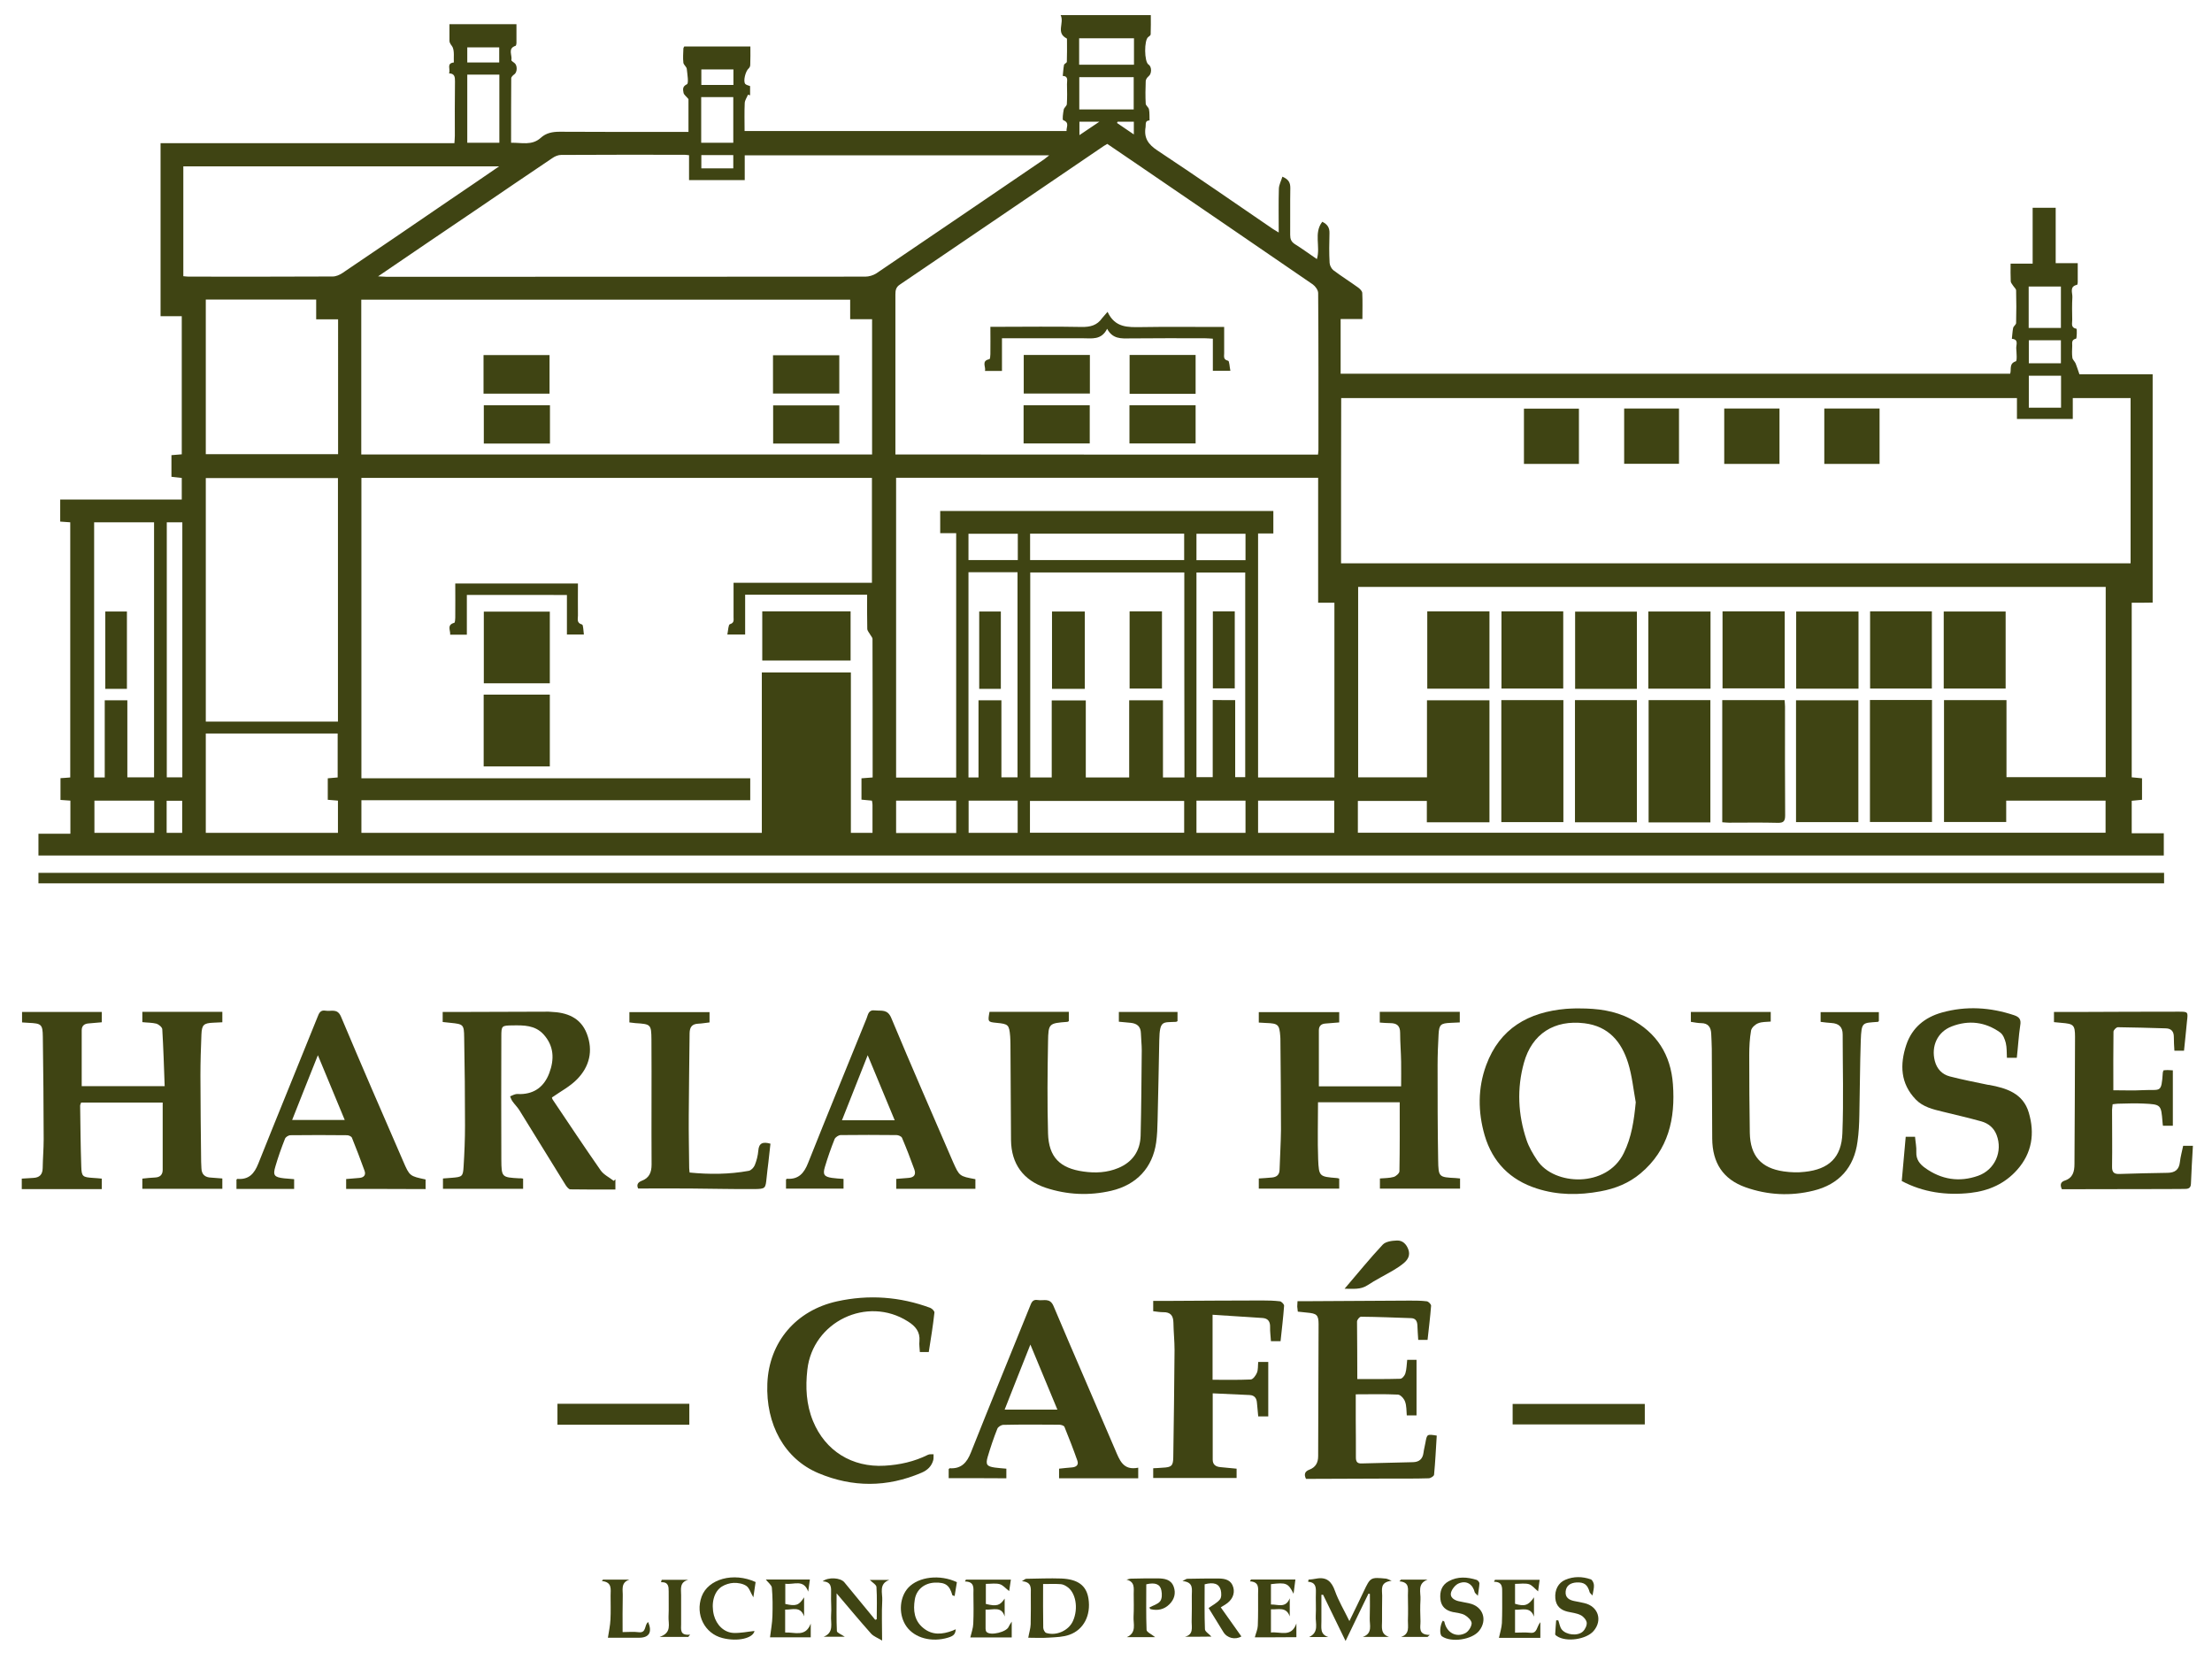 <svg xmlns="http://www.w3.org/2000/svg" version="1.1" xmlns:xlink="http://www.w3.org/1999/xlink" xmlns:svgjs="http://svgjs.dev/svgjs" width="1565" height="1180"><svg version="1.1" id="SvgjsSvg1001" xmlns="http://www.w3.org/2000/svg" xmlns:xlink="http://www.w3.org/1999/xlink" x="0px" y="0px" viewBox="0 0 1565 1180" style="enable-background:new 0 0 1565 1180;" xml:space="preserve">
<style type="text/css">
	.st0{fill:#3F4413;}
</style>
<g>
	<path class="st0" d="M1508.2,426.4c0,41.7,0,82.5,0,123.5c2.5,0.2,4.7,0.4,7.3,0.7c0,5,0,10,0,15.2c-2.5,0.2-4.8,0.4-7.3,0.7
		c0,7.6,0,15,0,23c7.6,0,15,0,22.7,0c0,5.4,0,10.4,0,15.7c-501.1,0-1002.3,0-1503.7,0c0-5,0-9.9,0-15.4c7.4,0,14.8,0,22.6,0
		c0-8.1,0-15.6,0-23.4c-2.2-0.2-4.4-0.3-7-0.5c0-5.1,0-10.1,0-15.4c2.3-0.1,4.4-0.3,6.9-0.5c0-60.1,0-120.2,0-180.5
		c-2.2-0.2-4.5-0.3-7.1-0.5c0-5.1,0-10,0-15.6c28.6,0,57.2,0,86,0c0-5.4,0-10.1,0-15.3c-2.3-0.2-4.7-0.5-7.3-0.8c0-5.1,0-10,0-15.3
		c2.5-0.2,4.8-0.4,7.3-0.6c0-32.5,0-64.9,0-97.7c-5,0-9.7,0-15,0c0-41,0-81.5,0-122.4c69.2,0,138.3,0,207.9,0c0.1-2,0.3-3.6,0.3-5.2
		c0-12.8-0.1-25.7,0.1-38.5c0-3-0.1-5.6-4.2-5.7c1.2-2.9-2.1-7.1,3.4-7.7c-0.2-3.7,0.5-7.8-0.9-10.9c-0.6-1.2-2.2-2.5-2.2-4.5
		c0-3.8,0-7.6,0-11.7c15.9,0,31.3,0,47.4,0c0,4.6,0,9.1,0,13.5c0,0.6-0.3,1.6-0.6,1.8c-5.9,1.9-2.2,6.7-3,10.1
		c-0.1,0.5,1.3,1.4,2.1,2c2.2,1.5,2.2,6.4,0.1,8c-1,0.7-2.3,1.9-2.3,2.9c-0.1,15-0.1,30-0.1,45.6c7.4-0.2,14.7,2.2,21-3.5
		c3.7-3.4,8.2-4.3,13.3-4.3c28.5,0.2,57,0.1,85.5,0.1c1.8,0,3.6,0,5.7,0c0-8.3,0-16.3,0-23.2c-1.5-1.9-3.3-3.1-3.5-4.5
		c-0.3-2-1.1-4.3,2.4-6c1.4-0.6,0.3-7.1-0.1-10.9c-0.2-1.5-2.2-2.8-2.4-4.3c-0.4-3.3-0.1-6.7,0-10c0-0.5,0.3-0.9,0.6-1.5
		c15.4,0,30.8,0,46.8,0c0,4.5,0.1,8.8-0.1,13.1c0,0.8-0.5,1.9-1.1,2.4c-2.2,1.8-4.1,9.1-2.4,11c0.8,0.8,2.2,1,3.4,1.5
		c0,2.3,0,4.4,0,6.5c-0.5-0.1-1-0.3-1.5-0.4c-0.8,2-2.2,3.9-2.3,5.9c-0.3,6.5-0.1,13-0.1,19.8c76,0,151.7,0,227.8,0
		c-0.3-2.7,2.4-5.9-2.4-7.7c-0.7-0.3-0.1-4.9,0.4-7.5c0.3-1.4,2.2-2.6,2.2-3.9c0.3-4.6,0.2-9.3,0.1-14c-0.1-2.4,1.3-5.7-3-5.9
		c0.3-2.6,0.4-5.2,0.9-7.8c0.2-0.8,2-1.4,2-2.2c0.2-5.2,0.1-10.3,0.1-15.5c0-0.3,0-0.9-0.2-1c-7.9-4-1.5-10.9-4.3-16.5
		c21.6,0,42.3,0,63.8,0c0,4.4,0.1,9-0.1,13.6c0,0.7-1,1.4-1.7,1.9c-3,2-2.9,17.6,0.2,19.5c2.4,1.5,2.3,6.5,0.1,8.2
		c-1,0.8-2.1,2.3-2.1,3.5c-0.2,5.3-0.3,10.7,0,16c0.1,1.3,2,2.5,2.3,3.9c0.5,2.6,0.3,5.3,0.4,7.9c-3.4,0.1-2.5,2.7-2.8,4.7
		c-1.3,7.6,1.8,12.2,8.3,16.5c27.5,18.2,54.6,37,81.8,55.6c1.1,0.7,2.2,1.3,4.1,2.5c0-10.8-0.2-20.9,0.1-31c0.1-2.8,1.6-5.5,2.5-8.5
		c4.7,2,5.6,4.5,5.6,8.1c-0.2,11,0,22-0.1,33c0,3,0.7,4.9,3.3,6.6c5.3,3.3,10.3,7,15.6,10.6c2.7-8.9-2.4-18.4,3.8-26.4
		c3.9,1.9,5.2,4.4,5.1,8.1c-0.2,7-0.3,14,0.1,21c0.1,1.8,1.3,4.1,2.7,5.2c5.7,4.3,11.8,8.1,17.6,12.3c1.2,0.9,2.7,2.4,2.8,3.7
		c0.3,5.9,0.1,11.9,0.1,18.5c-5.4,0-10.3,0-15.4,0c0,13.2,0,25.8,0,38.7c158,0,315.8,0,473.7,0c1-3-1-7.2,4-8.8
		c1-0.3,0.5-5.9,0.3-9.1c-0.2-2.5,2-6.4-3.1-6.8c0.3-2.6,0.4-5.2,0.9-7.7c0.3-1.3,2.1-2.3,2.1-3.5c0.2-7.7,0.2-15.3,0-23
		c0-1.2-1.5-2.3-2.2-3.5c-0.6-1-1.6-2-1.6-3c-0.2-4-0.1-8-0.1-12.5c5.1,0,10,0,15.6,0c0-13.4,0-26.3,0-39.5c5.7,0,10.7,0,16.3,0
		c0,13.1,0,25.8,0,39.2c5.3,0,10.2,0,15.6,0c0,4.9,0,9.2,0,13.5c0,0.6-0.2,1.7-0.5,1.8c-5.6,1.2-3.1,5.7-3.3,8.8
		c-0.3,5.3-0.2,10.7-0.1,16c0.1,2.4-1.3,5.5,3,6.3c0.4,0.1,0.3,6.9-0.3,7c-3.3,0.7-2.7,2.9-2.7,5c-0.1,2.8-0.3,5.7,0.1,8.5
		c0.2,1.4,1.7,2.6,2.3,4c0.9,2.2,1.6,4.6,2.7,7.7c16.8,0,34.1,0,51.8,0c0,54,0,107.5,0,161.5
		C1518.4,426.4,1513.6,426.4,1508.2,426.4z M617.4,550c0-33,0-65.5-0.1-98c0-0.9-0.9-1.8-1.4-2.7c-0.8-1.5-2.3-3-2.3-4.5
		c-0.2-7.9-0.1-15.9-0.1-24.1c-28.9,0-57.3,0-86.3,0c0,9.5,0,18.7,0,28.2c-4.3,0-8,0-12.6,0c0.6-2.9,0.7-7,1.8-7.3
		c3.2-1,2.6-2.9,2.6-5c0-7.9,0-15.9,0-24.3c33,0,65.4,0,97.9,0c0-25.1,0-49.6,0-74.2c-120.7,0-240.9,0-361.2,0
		c0,70.9,0,141.4,0,212.5c92,0,183.5,0,275.1,0c0,5.4,0,10.1,0,15.5c-91.8,0-183.4,0-275.1,0c0,8.1,0,15.7,0,23.1
		c94.5,0,188.6,0,283.3,0c0-38,0-75.8,0-113.5c21.2,0,41.8,0,63,0c0,38,0,75.7,0,113.5c5.4,0,10.1,0,15.3,0c0-6.8,0-13.3,0-19.8
		c0-1-0.2-1.9-0.4-3c-2.4-0.2-4.7-0.5-7.4-0.7c0-2.8,0-5.3,0-7.7s0-4.9,0-7.4C612.5,550.4,614.6,550.2,617.4,550z M948.8,398.5
		c186.5,0,372.4,0,558.6,0c0-39.2,0-77.9,0-116.9c-13.7,0-27,0-40.9,0c0,5.1,0,9.9,0,14.8c-13.4,0-26.2,0-39.5,0c0-5.1,0-9.9,0-14.8
		c-159.6,0-318.8,0-478.1,0C948.8,320.7,948.8,359.3,948.8,398.5z M932.5,321.6c0.1-1.4,0.3-2.3,0.3-3.3c0-37,0.1-74-0.2-111
		c0-2.1-2-4.8-3.8-6.1c-41.3-28.4-82.7-56.6-124.1-84.9c-7.1-4.9-14.2-9.7-21.3-14.5c-1.1,0.7-1.8,1.1-2.5,1.5
		c-48.1,32.7-96.1,65.4-144.2,98c-2.9,1.9-3.2,4.2-3.2,7.1c0,35.8,0,71.6,0,107.5c0,1.8,0,3.6,0,5.6
		C733.5,321.6,832.7,321.6,932.5,321.6z M960.7,589.1c176.7,0,352.9,0,529,0c0-7.8,0-15.2,0-22.7c-23.5,0-46.6,0-70.3,0
		c0,5.2,0,10.1,0,15.1c-15.1,0-29.6,0-44,0c0-29,0-57.6,0-86.2c14.8,0,29.2,0,44.2,0c0,18.4,0,36.5,0,54.5c23.8,0,47,0,70.2,0
		c0-45.1,0-89.8,0-134.6c-176.6,0-352.7,0-528.9,0c0,45.1,0,89.9,0,134.7c16.3,0,32.2,0,48.7,0c0-18.4,0-36.4,0-54.5
		c15.2,0,29.7,0,44.2,0c0,29,0,57.6,0,86.3c-14.8,0-29.2,0-44.3,0c0-5.2,0-10.1,0-15.1c-16.6,0-32.6,0-48.8,0
		C960.7,574.3,960.7,581.6,960.7,589.1z M255.6,321.5c120.8,0,241.1,0,361.4,0c0-31.9,0-63.5,0-95.7c-5.2,0-10.1,0-15.5,0
		c0-5.1,0-9.5,0-13.8c-115.6,0-230.7,0-345.9,0C255.6,248.6,255.6,284.8,255.6,321.5z M267.5,195.5c3,0.1,4.4,0.3,5.8,0.3
		c113,0,225.9,0,338.9-0.1c2.6,0,5.6-0.9,7.8-2.3c39.6-26.8,79.1-53.7,118.6-80.6c1.1-0.8,2.1-1.7,3.7-2.9c-72.1,0-143.5,0-215.4,0
		c0,6.1,0,11.9,0,17.5c-13.3,0-26.1,0-39.4,0c0-6,0-11.8,0-17.6c-1.4-0.1-2.2-0.3-3-0.3c-29.2,0-58.3-0.1-87.5,0.1
		c-2.1,0-4.5,1-6.3,2.3c-17.6,11.8-35,23.7-52.5,35.6C315.1,163.1,292,178.8,267.5,195.5z M676.5,550.1c0-57.8,0-115.1,0-172.9
		c-3.9,0-7.5,0-11.3,0c0-5.6,0-10.6,0-15.7c78.8,0,157.2,0,235.7,0c0,5.3,0,10.4,0,15.9c-3.8,0-7.3,0-10.8,0c0,57.8,0,115.2,0,172.6
		c18.2,0,36,0,54,0c0-41.2,0-82.1,0-123.6c-3.9,0-7.4,0-11.5,0c0-29.9,0-59.1,0-88.4c-99.8,0-199.1,0-298.6,0
		c0,70.8,0,141.3,0,212.1C648.3,550.1,662.2,550.1,676.5,550.1z M239.1,510.5c0-57.7,0-115,0-172.3c-31.4,0-62.5,0-93.5,0
		c0,57.6,0,114.9,0,172.3C176.8,510.5,207.7,510.5,239.1,510.5z M353.1,117.7c-75.5,0-149.3,0-223.4,0c0,26.1,0,51.8,0,77.7
		c1.4,0.1,2.6,0.3,3.7,0.3c34,0,68,0.1,102-0.1c2.3,0,4.8-1.1,6.8-2.4c25.4-17.1,50.7-34.4,76-51.7
		C329.5,133.9,340.7,126.2,353.1,117.7z M837.9,405c-36.6,0-72.8,0-109,0c0,48.5,0,96.7,0,145c5.1,0,9.9,0,15.2,0
		c0-18.4,0-36.4,0-54.5c8.3,0,16,0,24.1,0c0,18.4,0,36.3,0,54.5c10.3,0,20.2,0,30.7,0c0-18.3,0-36.4,0-54.6c8.2,0,15.7,0,23.9,0
		c0,18.4,0,36.5,0,54.6c5.4,0,10.1,0,15.2,0C837.9,501.6,837.9,453.5,837.9,405z M239.2,225.9c-5.1,0-10,0-15.5,0c0-5.1,0-9.5,0-14
		c-26.4,0-52.3,0-78.1,0c0,36.8,0,73.1,0,109.4c31.5,0,62.5,0,93.6,0C239.2,289.5,239.2,258,239.2,225.9z M145.6,518.9
		c0,23.8,0,47.1,0,70.3c31.3,0,62.3,0,93.5,0c0-7.7,0-15.1,0-22.8c-2.4-0.2-4.7-0.4-7.2-0.6c0-5.1,0-10.1,0-15.2
		c2.4-0.2,4.7-0.4,7-0.6c0-10.5,0-20.7,0-31.1C207.7,518.9,176.8,518.9,145.6,518.9z M66.6,369.5c0,60.5,0,120.4,0,180.5
		c2.5,0,4.8,0,7.5,0c0-18.3,0-36.4,0-54.6c5.6,0,10.6,0,16,0c0,18.4,0,36.3,0,54.5c6.4,0,12.5,0,18.9,0c0-60.2,0-120.2,0-180.4
		C94.8,369.5,80.9,369.5,66.6,369.5z M685.2,404.8c0,48.6,0,96.8,0,145.2c2.4,0,4.5,0,7.1,0c0-18.3,0-36.4,0-54.6
		c5.6,0,10.6,0,16.2,0c0,18.5,0,36.5,0,54.5c4.2,0,7.8,0,11.4,0c0-48.5,0-96.7,0-145.1C708.4,404.8,697.1,404.8,685.2,404.8z
		 M873.9,495.3c0,18.4,0,36.4,0,54.5c2.8,0,5,0,7.1,0c0-48.6,0-96.7,0-144.8c-11.8,0-23.2,0-34.5,0c0,48.5,0,96.6,0,144.8
		c3.8,0,7.3,0,11.5,0c0-18.4,0-36.4,0-54.6C863.5,495.3,868.4,495.3,873.9,495.3z M728.7,589.1c36.7,0,73,0,109.1,0
		c0-7.8,0-15.2,0-22.5c-36.6,0-72.8,0-109.1,0C728.7,574.3,728.7,581.6,728.7,589.1z M118,369.5c0,60.5,0,120.4,0,180.4
		c3.9,0,7.4,0,11,0c0-60.3,0-120.2,0-180.4C125.2,369.5,121.7,369.5,118,369.5z M728.8,396.2c36.7,0,72.9,0,109,0
		c0-6.5,0-12.5,0-18.7c-36.5,0-72.6,0-109,0C728.8,383.8,728.8,389.9,728.8,396.2z M890.1,566.4c0,7.8,0,15.4,0,22.8
		c18.2,0,36,0,53.9,0c0-7.8,0-15.3,0-22.8C925.7,566.4,907.9,566.4,890.1,566.4z M330.6,101c7.7,0,15.1,0,22.7,0c0-16.2,0-32,0-48.2
		c-7.7,0-15.1,0-22.7,0C330.6,69,330.6,84.9,330.6,101z M634,589.3c14.4,0,28.3,0,42.5,0c0-7.8,0-15.3,0-22.9c-14.3,0-28.2,0-42.5,0
		C634,574,634,581.4,634,589.3z M109.1,566.4c-14.5,0-28.3,0-42.3,0c0,7.8,0,15.3,0,22.8c14.3,0,28.2,0,42.3,0
		C109.1,581.5,109.1,574.2,109.1,566.4z M763.6,77.4c13.2,0,25.8,0,38.5,0c0-7.8,0-15.3,0-22.8c-13,0-25.6,0-38.5,0
		C763.6,62.2,763.6,69.6,763.6,77.4z M881.2,566.4c-11.9,0-23.1,0-34.7,0c0,7.7,0,15.1,0,22.8c11.6,0,23,0,34.7,0
		C881.2,581.5,881.2,574.1,881.2,566.4z M685.3,566.4c0,7.8,0,15.3,0,22.8c11.8,0,23.2,0,34.7,0c0-7.8,0-15.2,0-22.8
		C708.3,566.4,696.9,566.4,685.3,566.4z M763.5,45.8c13.2,0,25.9,0,38.8,0c0-6.4,0-12.5,0-18.7c-13.1,0-25.9,0-38.8,0
		C763.5,33.4,763.5,39.4,763.5,45.8z M518.8,101c0-11.1,0-21.7,0-32.3c-7.7,0-15.1,0-22.7,0c0,10.9,0,21.4,0,32.3
		C503.8,101,511.1,101,518.8,101z M1458.1,232c0-10.1,0-19.6,0-29.3c-7.7,0-15.1,0-22.8,0c0,9.9,0,19.4,0,29.3
		C1442.9,232,1450.3,232,1458.1,232z M846.5,396.3c11.7,0,23,0,34.7,0c0-6.3,0-12.4,0-18.7c-11.7,0-23,0-34.7,0
		C846.5,384,846.5,390,846.5,396.3z M720.1,377.6c-12,0-23.4,0-34.9,0c0,6.4,0,12.5,0,18.6c11.8,0,23.4,0,34.9,0
		C720.1,389.9,720.1,383.9,720.1,377.6z M1458.2,265.8c-7.8,0-15.3,0-22.8,0c0,7.8,0,15.2,0,22.6c7.8,0,15.2,0,22.8,0
		C1458.2,280.7,1458.2,273.3,1458.2,265.8z M1458.1,257c0-5.8,0-11,0-16.3c-7.8,0-15.3,0-22.7,0c0,5.7,0,10.9,0,16.3
		C1443.1,257,1450.4,257,1458.1,257z M518.9,49.1c-7.7,0-15.1,0-22.7,0c0,3.8,0,7.3,0,11c7.7,0,15.1,0,22.7,0
		C518.9,56.4,518.9,53,518.9,49.1z M128.9,566.5c-3.8,0-7.4,0-11,0c0,7.8,0,15.2,0,22.7c3.8,0,7.4,0,11,0
		C128.9,581.4,128.9,574,128.9,566.5z M330.6,44.2c7.8,0,15.3,0,22.6,0c0-3.8,0-7.2,0-10.7c-7.7,0-15.1,0-22.6,0
		C330.6,37.3,330.6,40.7,330.6,44.2z M518.8,119.1c0-3.5,0-6.4,0-9.4c-7.7,0-15.1,0-22.6,0c0,3.3,0,6.3,0,9.4
		C503.9,119.1,511.2,119.1,518.8,119.1z M763.7,86.1c0,3.2,0,6,0,9.5c4.7-3.2,8.8-5.9,14.1-9.5C772.2,86.1,768.2,86.1,763.7,86.1z
		 M790.7,86.1c-0.1,0.3-0.3,0.6-0.4,0.9c3.8,2.6,7.6,5.2,11.9,8.1c0-3.5,0-6.1,0-9C798.1,86.1,794.4,86.1,790.7,86.1z"></path>
	<path class="st0" d="M1531.1,617.5c0,2.5,0,4.8,0,7.4c-501.3,0-1002.5,0-1503.9,0c0-2.5,0-4.8,0-7.4
		C528.4,617.5,1029.4,617.5,1531.1,617.5z"></path>
	<path class="st0" d="M1033,833.7c0,2.6,0,4.7,0,7.2c-18.8,0-37.5,0-56.7,0c0-2.2,0-4.6,0-7.2c3.3-0.3,6.7-0.2,9.8-1.1
		c1.6-0.5,4-2.6,4-4c0.3-16.1,0.2-32.2,0.2-48.8c-18.9,0-38.3,0-57.8,0c0,13.8-0.4,27.1,0.1,40.3c0.5,12.3,0.9,12.3,13.2,13.3
		c0.5,0,1,0.2,1.7,0.4c0,2.2,0,4.5,0,7.1c-18.9,0-37.8,0-56.9,0c0-2.4,0-4.6,0-7.2c3.2-0.2,6.3-0.4,9.4-0.7c3.2-0.3,5.2-1.9,5.3-5.4
		c0.3-9.5,0.9-19,1-28.4c0-21-0.2-42-0.4-63c0-1,0-2-0.1-3c-0.6-8.4-1.5-9.2-10-9.5c-1.6-0.1-3.3-0.2-5.2-0.3c0-2.5,0-4.8,0-7.4
		c18.9,0,37.7,0,56.9,0c0,2.4,0,4.6,0,7.3c-3.3,0.3-6.6,0.6-9.8,0.8c-3,0.2-4.6,1.8-4.6,4.8c0,13,0,25.9,0,39.6c18.6,0,38,0,58.2,0
		c0-5.9,0.1-11.7,0-17.4c-0.1-6.8-0.7-13.6-0.7-20.5c0-5.1-2.5-6.8-7.1-6.8c-2.3,0-4.6-0.2-7.3-0.4c0-2.6,0-4.9,0-7.6
		c18.9,0,37.6,0,56.6,0c0,2.5,0,4.8,0,7.5c-2.2,0.1-4.3,0.2-6.4,0.3c-7.1,0.3-8.2,1.2-8.6,8.1c-0.4,7.3-0.7,14.6-0.7,22
		c0,22.3,0,44.6,0.4,67c0.2,12.1,0.5,12.1,12.4,12.7C1030.8,833.5,1031.6,833.6,1033,833.7z"></path>
	<path class="st0" d="M157.3,833.7c0,2.7,0,4.8,0,7.3c-18.9,0-37.6,0-56.6,0c0-2.2,0-4.5,0-7.2c3-0.3,6.1-0.7,9.2-0.8
		c3.4-0.2,5.2-2,5.2-5.4c0-15.6,0-31.3,0-47.6c-18.7,0-38.1,0-57.7,0c-0.2,0.7-0.7,1.5-0.7,2.2c0.2,14.3,0.3,28.6,0.8,43
		c0.2,7.2,1,7.6,8.4,8.1c2,0.1,3.9,0.3,6.1,0.5c0,2.6,0,4.8,0,7.4c-19,0-37.7,0-56.6,0c0-2.5,0-4.8,0-7.4c2.8-0.2,5.5-0.4,8.1-0.5
		c4.4-0.2,6.6-2.3,6.7-6.9c0.1-6.8,0.7-13.6,0.7-20.5c-0.1-24.2-0.2-48.3-0.6-72.5c-0.1-8.8-1.1-9.4-10-9.8
		c-1.5-0.1-2.9-0.2-4.7-0.3c0-2.5,0-4.7,0-7.4c18.7,0,37.4,0,56.4,0c0,2.3,0,4.5,0,7.3c-3,0.3-6.1,0.5-9.2,0.8c-3.1,0.2-5,1.6-5,4.9
		c0,13,0,25.9,0,39.5c18.8,0,38.3,0,58.7,0c-0.5-13.8-0.9-27.1-1.7-40.3c-0.1-1.4-2.5-3.4-4.1-3.9c-3.1-0.8-6.5-0.7-10-1.1
		c0-2.5,0-4.8,0-7.3c18.9,0,37.6,0,56.6,0c0,2.4,0,4.7,0,7.4c-2.2,0.1-4.3,0.2-6.4,0.3c-6.8,0.3-8.1,1.5-8.4,8.4
		c-0.4,9.7-0.7,19.3-0.7,29c0,20.3,0.3,40.6,0.5,61c0,1.5,0.2,3,0.2,4.5c0.1,4.5,2.6,6.6,7,6.7C151.9,833.3,154.3,833.5,157.3,833.7
		z"></path>
	<path class="st0" d="M370.1,833.8c0,2.6,0,4.7,0,7.2c-18.8,0-37.5,0-56.7,0c0-2.2,0-4.4,0-7.3c2-0.2,4.2-0.3,6.5-0.5
		c7.1-0.6,7.7-0.9,8.1-8c0.6-9.6,1-19.3,1-28.9c0-20.8-0.2-41.6-0.6-62.4c-0.1-9.1-0.6-9.4-9.6-10.3c-1.8-0.2-3.6-0.4-5.6-0.6
		c0-2.5,0-4.6,0-7.1c3.9,0,7.7,0,11.5,0c21.1-0.1,42.3-0.1,63.4-0.2c0.5,0,1,0.1,1.5,0.1c11.4,0.4,21.2,4,25.6,15.5
		c4.6,12,1.9,23.3-7,32.3c-4.9,5-11.4,8.4-17.7,12.8c0-0.1,0.1,0.9,0.6,1.6c11.2,16.7,22.4,33.5,33.9,50c2.2,3.1,6.1,4.9,9.2,7.4
		c0.4-0.4,0.8-0.7,1.2-1.1c0,2.2,0,4.4,0,7.2c-10.7,0-21.3,0.1-31.9-0.1c-1.1,0-2.5-1.8-3.3-3c-11-17.7-21.8-35.4-32.8-53.1
		c-1.4-2.2-3.4-4.1-4.9-6.3c-0.7-1-1.1-2.2-1.6-3.4c1.3-0.5,2.5-1.2,3.8-1.5c1.1-0.3,2.3-0.1,3.5-0.1c10.3-0.2,16.9-5.6,20.4-14.8
		c3.7-9.8,3.4-19.3-4.1-27.5c-6-6.5-13.9-6.4-21.8-6.3c-7.8,0.1-8,0.2-8,8c-0.1,29-0.1,57.9,0,86.9c0.1,12.6,0.3,12.6,12.8,13.3
		C368.3,833.5,368.9,833.6,370.1,833.8z"></path>
	<path class="st0" d="M1117.5,713.4c12.5,0,24.7,1.5,35.9,7.3c18.7,9.7,28.7,25.5,30.2,46.3c1.8,24.3-3.1,46.5-22.9,63.1
		c-8.2,6.9-17.9,10.8-28.4,12.7c-15.1,2.8-30.2,2.8-45-2c-18.8-6-31.3-18.6-36.9-37.6c-4.8-16.6-4.9-33.4,1.1-49.7
		c9.6-26,29.9-37.5,56.5-39.8c2.2-0.2,4.3-0.2,6.5-0.3C1115.5,713.4,1116.5,713.4,1117.5,713.4z M1157.3,779.8
		c-1.7-9.3-2.6-18.8-5.4-27.8c-4.7-15-13.8-26-30.9-28.1c-21.3-2.6-37.1,7.4-42.8,27.9c-5.1,18.3-4.2,36.7,1.8,54.6
		c1.7,5.1,4.6,10,7.6,14.5c12,18,49.2,19.5,61.2-5.1C1154.4,804.5,1156.1,792.4,1157.3,779.8z"></path>
	<path class="st0" d="M1196.3,722.9c0-2.5,0-4.6,0-7c18.9,0,37.6,0,56.5,0c0,2.4,0,4.5,0,6.8c-3.1,0.3-6.3,0.1-8.9,1.2
		c-2.1,0.8-4.6,3.1-5,5.1c-1,5.7-1.3,11.6-1.3,17.4c0,18.3,0.1,36.6,0.4,55c0.3,16.3,8,25,24,27.3c4.9,0.7,10,0.9,14.9,0.3
		c17.1-1.8,26-10.2,26.6-27.3c0.9-23.3,0.2-46.6,0.2-69.9c0-5.4-2.8-7.8-8-8.1c-2.5-0.1-4.9-0.5-7.6-0.8c0-2.3,0-4.5,0-6.9
		c13.7,0,27.3,0,41.2,0c0,2.1,0,4.2,0,6.3c-0.2,0.2-0.4,0.6-0.7,0.6c-10.9,0.9-11.6-0.3-12.1,13.3c-0.6,17.5-0.6,35-1,52.5
		c-0.1,6.3-0.4,12.7-1.3,18.9c-2.4,18.3-13.1,30.3-31.1,34.7c-16.2,4-32.4,3.2-48.2-2.4c-15.7-5.6-23.4-17.1-23.5-34.5
		c-0.1-21.2-0.2-42.3-0.3-63.5c0-3.5-0.3-7-0.4-10.5c-0.2-4.7-2.1-7.6-7.2-7.6C1201.4,723.8,1198.9,723.3,1196.3,722.9z"></path>
	<path class="st0" d="M791.6,722.8c0-2.4,0-4.5,0-6.9c13.8,0,27.5,0,41.5,0c0,2.3,0,4.5,0,6.5c-0.5,0.3-0.8,0.5-1.1,0.5
		c-9.3,0.5-11.5-1.3-11.8,13c-0.4,19-0.7,38-1.2,56.9c-0.1,5.2-0.3,10.3-1,15.4c-2.5,17.8-13.8,30-31.8,34.2
		c-15.6,3.6-31.1,2.9-46.3-2.1c-15.9-5.3-24.4-16.9-24.6-33.7c-0.2-22.7-0.2-45.3-0.4-68c0-1.8-0.1-3.7-0.2-5.5
		c-0.7-8.2-1.3-8.7-9.6-9.5c-6.2-0.6-6.3-0.7-5-7.8c18.5,0,37.1,0,56.1,0c0,2.2,0,4.4,0,6.6c-0.4,0.2-0.7,0.5-1,0.5
		c-13,1-13.5,1-13.7,14c-0.4,21.6-0.6,43.3,0,65c0.5,16.7,8.4,24.6,25.1,26.9c8.4,1.2,16.7,0.8,24.6-2.5
		c10.1-4.2,15.5-12.1,15.8-22.9c0.5-20.1,0.6-40.3,0.8-60.4c0-4-0.5-8-0.6-12c-0.1-4.7-2.6-6.9-7.1-7.4
		C797.4,723.4,794.6,723.1,791.6,722.8z"></path>
	<path class="st0" d="M1545.2,743.3c-2.3,0-4.3,0-6.8,0c-0.2-3.3-0.4-6.5-0.4-9.8c0-3.9-1.9-5.9-5.7-6c-11.3-0.3-22.6-0.7-33.9-0.8
		c-1.1,0-3.1,2-3.1,3.2c-0.2,13.5-0.1,26.9-0.1,41.4c6.7,0,14.2,0.3,21.6-0.1c11.8-0.6,12.4,2.5,13.4-12.4c0-0.5,0.3-0.9,0.5-1.6
		c1-0.1,1.9-0.2,2.9-0.2c1.1,0,2.3,0.1,3.7,0.2c0,13.2,0,26,0,39.2c-2.4,0-4.7,0-7,0c-0.1-0.9-0.3-1.8-0.3-2.6
		c-1-12.4-1-12.5-13.6-13.1c-6-0.3-12,0-18,0.1c-1.1,0-2.3,0.3-3.7,0.4c-0.1,1.4-0.4,2.7-0.4,4c0,13.3,0.2,26.7,0,40
		c-0.1,4.2,1.4,5.5,5.5,5.3c11.3-0.4,22.6-0.6,33.9-0.8c5.1-0.1,8-2.2,8.6-7.6c0.4-3.8,1.5-7.5,2.3-11.5c2.3,0,4.5,0,6.9,0
		c-0.5,9.1-1.1,18-1.4,26.9c-0.1,3.5-2.5,3.6-4.8,3.6c-9,0.1-18,0.1-27,0.1c-18,0-36,0.1-54,0.1c-1.8,0-3.6,0-5.5,0
		c-1.4-3-1-5.1,2-6.1c5.8-1.9,6.9-6.4,6.9-11.8c0.1-30,0.4-60,0.4-89.9c0-8.5-1.1-9.2-9.6-9.9c-1.6-0.1-3.3-0.3-5.3-0.5
		c0-2.4,0-4.6,0-7.2c5.7,0,11.3,0,16.9,0c23.8-0.1,47.6-0.2,71.4-0.2c6.6,0,6.6,0.1,5.8,6.8C1546.6,729.3,1546,736.2,1545.2,743.3z"></path>
	<path class="st0" d="M960.3,975.6c9.8,0,20.1,0.1,30.4-0.2c1.3,0,3.2-2.3,3.6-3.8c0.9-3,0.9-6.2,1.3-9.6c2.1,0,4.2,0,6.6,0
		c0,13,0,26,0,39.3c-2.3,0-4.4,0-6.9,0c-0.3-3.3-0.1-6.7-1.2-9.7c-0.7-2.1-3.2-4.9-5-5c-9.7-0.5-19.5-0.2-29.9-0.2
		c0,5.8,0,11.7,0,17.7c0,9,0.2,18,0.1,27c0,3,1,4.3,4,4.2c12.1-0.3,24.3-0.6,36.4-0.9c4.3-0.1,6.8-2.2,7.4-6.5
		c0.3-2.5,1-4.9,1.4-7.3c1.1-6.1,1.1-6.1,8-5c-0.6,9.2-1,18.5-1.9,27.7c-0.1,1-2.5,2.5-3.8,2.5c-9.5,0.3-19,0.2-28.4,0.2
		c-17.8,0.1-35.6,0.1-53.5,0.2c-1.6,0-3.3,0-4.9,0c-1.7-3.4-0.6-5.4,2.4-6.5c4.4-1.7,6.2-4.9,6.2-9.6c0-31.1,0.3-62.3,0.3-93.4
		c0-6.5-1.4-7.5-8.1-8.1c-2.1-0.2-4.3-0.4-6.6-0.7c-0.1-1.4-0.3-2.5-0.4-3.6c0-1.1,0.1-2.2,0.2-3.8c3.2,0,6.2,0,9.1,0
		c23.5-0.1,47-0.3,70.4-0.4c4,0,8,0,12,0.5c1.2,0.2,3.1,2.1,3,3.2c-0.6,7.9-1.6,15.8-2.5,24.1c-2.1,0-4.2,0-6.6,0
		c-0.2-3.6-0.5-7-0.6-10.5c-0.2-2.9-1.3-4.8-4.5-4.9c-11.8-0.4-23.6-0.9-35.4-1c-1,0-2.8,2.2-2.8,3.4
		C960.2,948.2,960.3,961.5,960.3,975.6z"></path>
	<path class="st0" d="M690.1,834.2c0,2.3,0,4.4,0,6.8c-18.7,0-37.1,0-56,0c0-2.1,0-4.3,0-7c2.8-0.2,5.8-0.5,8.7-0.7
		c4-0.3,5.4-2.4,4.1-6c-2.7-7.5-5.6-15-8.7-22.3c-0.4-1.1-2.6-2-3.9-2c-13.2-0.1-26.3-0.2-39.5,0c-1.5,0-3.7,1.5-4.3,2.8
		c-2.6,6.5-4.9,13.1-6.9,19.8c-1.6,5.3-0.5,6.9,5.1,7.7c2.6,0.4,5.2,0.5,8.1,0.7c0,2.3,0,4.4,0,6.9c-13.4,0-26.9,0-40.7,0
		c0-2,0-4.2,0-6.5c0.2-0.1,0.5-0.5,0.7-0.5c8.2,0.6,12.1-4,14.9-11.1c13.6-34.2,27.6-68.2,41.4-102.3c1.1-2.8,1.3-6.3,6-5.7
		c4.5,0.5,8.8-1.1,11.5,5.4c14.2,34.1,29.1,68,43.7,101.9C678.8,832.1,678.8,832.1,690.1,834.2z M613.9,746.5
		c-6.4,16.1-12.2,30.8-18.2,46c12.7,0,24.7,0,37.3,0C626.6,777.1,620.6,762.5,613.9,746.5z"></path>
	<path class="st0" d="M244.9,841.1c0-2.5,0-4.6,0-7c3.3-0.3,6.4-0.5,9.5-0.8c3.2-0.3,4.6-2.2,3.5-5.1c-2.8-7.8-5.8-15.6-8.9-23.3
		c-0.4-1-2.3-1.8-3.5-1.8c-13.3-0.1-26.7-0.2-40,0c-1.4,0-3.5,1.3-3.9,2.6c-2.5,6.3-4.8,12.8-6.7,19.3c-2,6.5-0.9,7.8,6.1,8.6
		c2.3,0.2,4.6,0.4,7.1,0.6c0,2.4,0,4.5,0,6.9c-13.6,0-27,0-40.8,0c0-2.2,0-4.4,0-6.6c0.3-0.2,0.5-0.6,0.8-0.5
		c8,0.6,11.8-3.7,14.6-10.7c13.8-34.6,28-69.1,41.9-103.7c1.1-2.8,2-5.3,5.8-4.6s8.2-1.9,10.8,4.1c14.4,34.2,29.2,68.3,44,102.3
		c4.6,10.7,4.7,10.6,15.9,13c0,2.1,0,4.4,0,6.8C282.3,841.1,263.8,841.1,244.9,841.1z M206.7,792.3c12.9,0,24.8,0,37.2,0
		c-6.4-15.4-12.5-30.1-19-45.8C218.5,762.4,212.7,777.2,206.7,792.3z"></path>
	<path class="st0" d="M1426.9,748.3c-2.4,0-4.5,0-7,0c-0.2-3.6,0-7.2-0.8-10.5c-0.7-2.7-1.9-5.9-4-7.4c-10.5-7.5-22.2-8.9-34.2-4.3
		c-10.2,3.9-14.7,14-12,24.5c1.5,5.7,5.2,9.5,10.6,10.9c8.8,2.3,17.8,4,26.8,5.9c0.3,0.1,0.7,0.1,1,0.1c12.4,2.3,24.1,6,28.1,19.7
		c4.3,14.6,2.3,28.4-8.1,40.2c-8.8,10-20.1,15-33.2,16.5c-17.1,1.9-33.5-0.4-48.6-8.4c0.9-10.5,1.8-20.8,2.8-31.3c2.1,0,4.1,0,6.6,0
		c0.3,3.7,1.1,7.3,0.9,10.9c-0.2,5.2,2.5,8.5,6.3,11.2c11.5,8.2,24.1,10.2,37.4,5.5c11.9-4.2,17.6-17.2,13.1-28.9
		c-1.9-5-5.8-8.2-10.8-9.6c-9-2.5-18.1-4.6-27.1-6.8c-7-1.7-14.1-3.3-19.3-8.7c-10.9-11.3-11.3-24.7-6.7-38.6
		c4.1-12.2,13.1-19.5,25.2-22.9c17.2-4.8,34.3-3.7,51.1,1.9c3.8,1.3,5.1,3.1,4.3,7.4C1428.2,732.9,1427.8,740.4,1426.9,748.3z"></path>
	<path class="st0" d="M671.2,1045.7c0-2.2,0-4.3,0-6.4c0.3-0.2,0.5-0.6,0.8-0.6c8.1,0.5,12.1-4,14.9-11.1
		c13.7-34.5,27.8-68.8,41.7-103.2c1.1-2.7,1.8-5.4,5.7-4.7c4,0.7,8.5-1.9,11.1,4.3c14.3,33.9,29.1,67.6,43.5,101.4
		c3.2,7.4,5.6,15.1,16.4,12.9c0,2.9,0,5,0,7.5c-18.6,0-37.1,0-56,0c0-2.2,0-4.3,0-6.8c3.1-0.3,6.1-0.7,9.2-0.9
		c3.2-0.3,4.8-1.9,3.7-4.9c-2.8-8-5.9-15.9-9.1-23.8c-0.4-0.9-2.4-1.5-3.7-1.5c-13.2-0.1-26.3-0.2-39.5,0.1c-1.5,0-3.8,1.4-4.3,2.8
		c-2.6,6.5-4.8,13.1-6.8,19.8c-1.6,5.5-0.6,6.8,5,7.6c2.6,0.4,5.2,0.5,8.2,0.8c0,2.2,0,4.3,0,6.8
		C698.5,1045.7,685,1045.7,671.2,1045.7z M729,951.2c-6.4,16.2-12.3,30.9-18.2,46c12.8,0,24.7,0,37.3,0
		C741.8,981.9,735.7,967.2,729,951.2z"></path>
	<path class="st0" d="M657.1,956.5c-1.8,0-3.9,0-6.3,0c-0.1-2.7-0.6-5.2-0.3-7.7c0.6-6.7-2.9-10.7-8.2-14
		c-28.8-18.3-67.3,0.2-71.1,34.2c-1.4,12.4-0.8,24.6,4,36.3c8.7,21.2,27.7,32.9,50.6,31.6c10.8-0.6,21-2.9,30.7-7.7
		c1.1-0.6,2.7-0.3,4-0.4c-0.1,1.4,0.1,2.8-0.2,4.1c-1.2,4.4-4.1,7.2-8.4,9c-24.3,10.4-48.7,10.4-72.8,0.3s-37.4-34.6-36.2-63.5
		c1.2-29.2,20.2-51.7,49.4-58.1c22.3-4.9,44.4-3.3,65.8,4.6c1.3,0.5,3.2,2.4,3,3.4C660.1,937.9,658.6,947,657.1,956.5z"></path>
	<path class="st0" d="M858,985.7c0,16.4,0,31.7,0,46.9c0,3.4,2,5,5.4,5.3c3.8,0.3,7.5,0.7,11.5,1.1c0,2.3,0,4.2,0,6.6
		c-19.6,0-39.1,0-59,0c0-2.1,0-4.2,0-6.9c2.2-0.1,4.4-0.2,6.7-0.4c6.2-0.3,7.4-1.2,7.5-7.3c0.4-25.3,0.7-50.6,0.9-75.9
		c0-6.5-0.7-13-0.8-19.5c-0.1-5-2.2-7.4-7.2-7.3c-2.3,0-4.6-0.4-7.1-0.7c0-2.4,0-4.5,0-7.3c3.6,0,7.2,0,10.8,0
		c22.1-0.1,44.3-0.3,66.4-0.3c4.2,0,8.3,0.1,12.5,0.6c1.1,0.2,3,2.1,2.9,3.2c-0.6,8.3-1.6,16.5-2.5,25c-2.2,0-4.3,0-6.8,0
		c-0.2-3.4-0.7-6.7-0.6-10c0.1-3.8-1.4-6.1-5.3-6.4c-11.5-0.8-23.1-1.5-35.4-2.3c0,16.2,0,30.9,0,46c8.8,0,17.9,0.2,27-0.2
		c1.6-0.1,3.6-2.8,4.4-4.8c0.9-2.2,0.6-4.9,0.9-7.6c2.5,0,4.7,0,7.1,0c0,12.9,0,25.6,0,38.5c-2.6,0-4.7,0-7.1,0
		c-0.3-3.3-0.6-6.4-0.9-9.5c-0.2-3.3-1.7-5.4-5.1-5.6C875.3,986.5,866.6,986.1,858,985.7z"></path>
	<path class="st0" d="M445.3,723.3c0-2.7,0-4.9,0-7.3c18.9,0,37.6,0,56.7,0c0,2.4,0,4.7,0,7.3c-2.8,0.3-5.4,0.8-8,0.9
		c-4.5,0.2-6,2.5-6.1,6.7c-0.2,19.5-0.5,39-0.6,58.4c-0.1,12.3,0.2,24.6,0.3,37c0,1,0.2,1.9,0.3,3.2c14.1,1.4,28,1.3,41.8-1.2
		c1.7-0.3,3.6-2.3,4.3-4c1.3-3.2,2.2-6.7,2.5-10.2c0.4-5.6,3.3-6.5,8.6-5c-0.5,4.4-1,8.9-1.5,13.5c-0.4,3.5-0.9,6.9-1.2,10.4
		c-0.8,7.8-0.7,8.1-8.8,8.2c-15.1,0.1-30.3-0.3-45.4-0.4c-12.1-0.1-24.3,0-36.7,0c-1.2-2.4-0.4-4.3,2.4-5.4c5.4-2,7.1-5.9,7.1-11.6
		c-0.2-29.5,0.1-58.9-0.1-88.4c-0.1-10.8-0.5-10.9-11.4-11.6C448.3,723.6,447,723.5,445.3,723.3z"></path>
	<path class="st0" d="M1070.2,1007.7c0-4.9,0-9.5,0-14.5c31.1,0,62.1,0,93.5,0c0,4.7,0,9.4,0,14.5
		C1132.9,1007.7,1101.9,1007.7,1070.2,1007.7z"></path>
	<path class="st0" d="M487.7,1007.9c-31.3,0-62.2,0-93.3,0c0-5,0-9.8,0-14.8c31.1,0,62,0,93.3,0
		C487.7,997.9,487.7,1002.7,487.7,1007.9z"></path>
	<path class="st0" d="M968.2,1127.4c-5.2,10.6-10.3,21.3-16.2,33.5c-5.7-11.8-10.8-22.3-15.9-32.7c-0.4,0-0.8,0-1.2,0
		c0,1.8,0,3.6,0,5.3c0,4.5,0,9,0,13.5c0.1,4.2-1.3,9.2,4.9,11.1c-4.5,0-9,0-13.6,0c7.2-3.3,4.4-9.7,4.7-14.9
		c0.3-5.6-0.1-11.3,0.1-17c0.1-3.8-0.5-6.9-5.5-7.2c0.1-0.5,0.2-1,0.3-1.5c1.8-0.2,3.7-0.3,5.4-0.7c7.3-1.4,10.9,1.9,13.3,8.7
		c2.5,7,6.4,13.5,10.2,21.3c3.7-7.5,6.9-14.2,10.1-20.9c4.8-10.1,4.8-10.2,16-9.1c0.7,0.1,1.4,0.5,3.8,1.5c-8.5,1-6.7,6.2-6.7,10.6
		c-0.1,6-0.1,12-0.1,18c0,4.2-1.2,9.1,4.9,11.1c-6.2,0-12.3,0-18.5,0c7.2-2.5,4.7-8.5,4.9-13.2c0.2-5.7,0.1-11.5,0.1-17.2
		C968.9,1127.6,968.6,1127.5,968.2,1127.4z"></path>
	<path class="st0" d="M727.5,1158.6c0.6-3.5,1.6-6.5,1.7-9.5c0.2-7.1,0.1-14.3,0.1-21.4c0-4,0.9-8.5-6.3-9.1c1.8-1,2.4-1.7,3-1.7
		c8.3-0.1,16.6-0.5,24.9-0.2c11.9,0.5,17.8,5.1,19.2,14.3c1.8,11.6-3.3,21.9-13.5,25.5c-4.4,1.6-9.4,1.7-14.1,2
		C737.2,1158.9,731.9,1158.6,727.5,1158.6z M738,1120.6c0,10.7-0.1,20.8,0.1,30.9c0,1.3,1.1,3.4,2.1,3.7c7.2,2.3,15.9-1.7,18.9-8.4
		c4.1-9,2-20.6-4.5-24.5c-1.2-0.8-2.7-1.5-4.1-1.6C746.6,1120.4,742.7,1120.6,738,1120.6z"></path>
	<path class="st0" d="M838.3,1157.9c6.2-1.5,4.8-6.4,4.8-10.5c0.1-6.2,0.2-12.3,0.1-18.5c-0.1-4.3,1.7-9.6-6.6-10.4
		c2.1-1,2.7-1.6,3.4-1.6c7.5-0.1,15-0.3,22.5-0.2c4.5,0.1,8.7,1.1,10.1,6.4c1.2,4.6-0.9,9.1-5.8,12.1c-0.8,0.5-1.7,1-3.1,1.9
		c5,7.1,9.8,13.9,14.6,20.6c-4.3,2.5-10.1,1.3-12.8-3.2c-3.6-5.8-7.2-11.6-10.4-16.9c2.7-2,5.9-3.5,8-6.1c1.2-1.4,1.1-4.5,0.6-6.6
		c-1.2-4.5-4.9-5.8-11.4-4.1c0,10.5-0.2,21.2,0.2,31.8c0.1,1.7,2.8,3.2,4.6,5.2C850.8,1157.9,844.5,1157.9,838.3,1157.9z"></path>
	<path class="st0" d="M620.3,1145.5c0-7.6,0.3-15.2-0.2-22.8c-0.1-1.6-2.8-3.1-4.7-5c4.5,0,9.1,0,13.8,0c-7.7,2.8-4.7,9.4-5,14.5
		c-0.5,8.9-0.1,17.9-0.1,28.4c-3.1-1.9-5.9-2.9-7.7-4.8c-8.2-9.2-16-18.6-24.5-28.6c0,9.4-0.2,18.1,0.2,26.7c0.1,1.2,3.1,2.3,5.6,4
		c-5.5,0-10.3,0-15,0c7.6-2.9,4.9-9.6,5.3-15c0.4-5.1-0.2-10.3,0-15.5c0.1-4.3,0.4-8.4-6-8.7c4.1-3.2,12.7-2.6,15.4,0.7
		c7.3,8.8,14.5,17.7,21.8,26.5C619.4,1145.9,619.9,1145.7,620.3,1145.5z"></path>
	<path class="st0" d="M951.3,911.7c9.5-11.1,17.9-21.5,27-31.2c2.1-2.2,6.5-2.8,10-2.9c4-0.2,6.7,2.5,8.1,6.3
		c1.4,3.9-0.1,6.9-2.8,9.3c-2.4,2.1-5,3.8-7.7,5.4c-6.1,3.6-12.6,6.8-18.5,10.7C962.6,912.4,957.7,911.7,951.3,911.7z"></path>
	<path class="st0" d="M817.3,1158.2c-7.3,0-13.7,0-20.1,0c7.2-3.2,4.5-9.5,4.8-14.6c0.3-5.3,0.1-10.7,0.1-16c0-4,1-8.6-5.1-10.1
		c1.1-0.2,2.2-0.7,3.3-0.7c6.3-0.1,12.7-0.3,19-0.2c4.6,0.1,9.2,0.7,11.1,5.9c1.7,4.7,0.4,9-3,12.4c-3.7,3.7-8.3,4.7-13.3,3.5
		c-0.5-0.1-0.7-0.9-0.9-1.2c2.7-1.5,6-2.3,7.6-4.4c1.4-1.8,1.4-5.1,0.9-7.6c-0.8-4.5-4.4-5.9-10.7-4.4c0,10.7-0.2,21.5,0.2,32.2
		C811.2,1154.6,814.6,1156,817.3,1158.2z"></path>
	<path class="st0" d="M887.8,1158.3c0.8-3.1,2-5.6,2.1-8.2c0.3-7.5,0.2-15,0.2-22.4c0-4,1.1-8.6-5.8-9c0.3-0.4,0.5-0.9,0.8-1.3
		c10.3,0,20.6,0,31.4,0c-0.4,3-0.7,5.9-1.3,10.1c-3.8-7.6-5.2-8.1-16-6.8c0,4.6,0,9.3,0,14.4c4.8-0.2,10.4,2.9,13.3-4.4
		c0,4.3,0,8.5,0,12.8c-2.5-7.1-8.2-4.7-13.3-5c0,5.5,0,10.7,0,16.4c6.5-0.8,14.5,3.8,18-6.4c0,3.1,0,6.2,0,9.7
		C907.1,1158.3,897.2,1158.3,887.8,1158.3z"></path>
	<path class="st0" d="M555.6,1120.4c0,5.2,0,9.8,0,14.3c7.5,1.7,9.6,1.1,13.3-4.7c0,5.1,0,9.3,0,13.5c-2.6-7.5-8.3-4.6-13.4-4.8
		c0,5.4,0,10.5,0,16.2c6.6-0.4,14.4,3.6,18.1-6.3c0,3.1,0,6.3,0,9.7c-10.3,0-20.2,0-28.8,0c0.6-5.2,1.6-10.1,1.7-15.1
		c0.2-6.6,0.2-13.3-0.4-20c-0.2-1.9-2.6-3.6-4.3-5.8c10.1,0,20.5,0,31.2,0c-0.4,3-0.8,5.8-1.2,8.6
		C568.6,1116.8,561.5,1121.3,555.6,1120.4z"></path>
	<path class="st0" d="M697.3,1138.7c0,4.9,0,9.2,0,13.5c0,0.8,0.2,1.8,0.7,2.3c2.8,2.9,14.4,0,15.7-3.8c0.3-0.8,0.9-1.5,2.1-3.5
		c0,4.7,0,7.8,0,11.2c-10.3,0-20.2,0-29.3,0c0.8-3.4,2-6.6,2.1-9.8c0.3-7,0.2-14,0.1-21c0-4,1-8.7-6-8.8c0.2-0.4,0.5-0.9,0.7-1.3
		c10.4,0,20.9,0,31.8,0c-0.5,3-0.9,5.8-1.2,8.1c-2.4-1.8-4.3-4.2-6.7-4.9c-2.9-0.8-6.2-0.2-9.8-0.2c0,5,0,9.6,0,14.2
		c7.7,1.9,10.1,1.1,13.3-3.8c0,4.2,0,8.5,0,12.7C708.6,1136.1,702.8,1139,697.3,1138.7z"></path>
	<path class="st0" d="M1045.6,1128.9c-1.4-1.5-2-1.9-2.2-2.4c-1.4-5.7-5.7-8.6-11.2-6.4c-2.4,0.9-4.9,4-5.6,6.5
		c-0.9,3.3,2,5.3,5.2,6.1c2.6,0.6,5.2,1,7.8,1.6c9.6,2.1,13,11.7,6.9,19.4c-5,6.3-19.7,8.5-26.3,3.9c-1.9-1.3-1.5-7.8,0.6-11.1
		c0.4,0.3,1,0.5,1.1,0.8c1.5,7.6,8.3,11.5,14.9,8c2.2-1.2,4.3-4.5,4.4-6.9c0-2-2.7-4.6-4.8-5.8c-2.5-1.4-5.7-1.6-8.6-2.2
		c-4.9-1.1-8.1-3.8-8.7-9c-0.6-5.4,0.9-10.1,5.9-12.8c6.4-3.5,13.1-3,19.8-0.9c0.8,0.3,1.9,1.6,1.9,2.4
		C1046.6,1122.5,1046.1,1125.1,1045.6,1128.9z"></path>
	<path class="st0" d="M1126.7,1128.7c-1.3-1.4-1.9-1.8-2-2.3c-1.5-5.4-3.9-7.2-9.4-6.9c-4.1,0.3-7.2,2.1-7.6,6.4
		c-0.4,4.4,2.6,6.1,6.4,6.8c2.3,0.4,4.6,0.9,6.8,1.4c9.8,2.2,13.1,12.1,6.6,19.7c-5.1,6-19.3,8.1-25.9,3.7c-0.5-0.3-1.3-0.9-1.3-1.3
		c0.1-3.3,0.5-6.6,0.7-9.9c0.5,0,1,0,1.5,0c0.8,2.2,1.1,4.7,2.4,6.4c3.1,4,11.3,4.9,15,1.5c1.6-1.5,3-4.4,2.7-6.4
		c-0.3-1.9-2.4-4.3-4.3-5.2c-2.8-1.4-6-1.7-9.1-2.4c-5.1-1.2-8.3-4-8.8-9.5c-0.5-6,2.1-11,7.1-13.1c5.9-2.5,12-2.4,18-0.3
		c1.1,0.4,2.1,2.5,2.2,3.9C1127.9,1123.4,1127.2,1125.5,1126.7,1128.7z"></path>
	<path class="st0" d="M1089.8,1158.7c-2.4,0-4.2,0-6,0c-7.9,0-15.9,0-23.3,0c0.8-3.7,1.9-7.1,2.1-10.4c0.3-7.1,0.2-14.3,0.2-21.4
		c0-3.8,0.4-7.9-5.8-7.9c0.2-0.5,0.4-0.9,0.7-1.4c10.4,0,20.7,0,31.6,0c-0.4,2.9-0.8,5.7-1.1,8.2c-2.3-1.9-4.2-4.4-6.5-5.1
		c-2.9-0.8-6.2-0.2-9.8-0.2c0,4.9,0,9.5,0,14.1c6.7,2,9.5,1.2,13.4-4.6c0,5.1,0,9.4,0,13.7c-2.5-7.3-8.3-4.7-13.4-4.9
		c0,5.4,0,10.5,0,16.2c3.7,0,7.3-0.3,10.8,0.1c5,0.6,4.4-4.3,7.1-7.5C1089.8,1151.7,1089.8,1154.8,1089.8,1158.7z"></path>
	<path class="st0" d="M677,1119.3c-0.6,3.4-1.1,6.6-1.6,9.8c-1-0.4-1.5-0.4-1.6-0.6c-2-7.1-4.8-9.1-12.3-8.9
		c-7.5,0.3-13.2,4.9-14.3,12.1c-1.2,7.5-0.4,14.8,6,20c6.4,5.3,13.5,4.6,20.7,1.9c0.8-0.3,1.5-0.6,2.3-1c-0.3,3.9-1.8,5.1-7.6,6.5
		c-11.7,2.7-23.2-1.3-28.2-9.9c-4.8-8.2-3.8-19.6,2.3-26.1C650,1115.4,665,1113.6,677,1119.3z"></path>
	<path class="st0" d="M534.6,1119.2c-0.5,3.4-1,6.6-1.6,10.8c-2.1-3.6-2.9-6.7-5-8.1c-2.4-1.6-5.9-2.2-8.9-2.1
		c-2.8,0.1-6,1.1-8.4,2.6c-5.7,3.6-7.7,12-5.6,20.3c1.8,6.8,7.1,12.2,13.9,12.5c5,0.2,10-0.9,14.8-1.4c-0.9,5.1-11.8,7.8-22.7,5
		c-12.6-3.2-19.3-16.6-14.7-29.3C501,1117,518.9,1112,534.6,1119.2z"></path>
	<path class="st0" d="M426.6,1117.5c6.2,0,12.5,0,18.7,0c-6.4,2.1-4.5,7.5-4.7,11.7c-0.2,8.3-0.1,16.6-0.1,25.4
		c4.2,0,7.8-0.4,11.4,0.1c5.7,0.7,3.8-5.3,6.7-7.2c3,7.2,0.7,11.1-6.5,11.1c-7.6,0-15.3,0-22,0c0.7-4.5,1.6-8.6,1.8-12.8
		c0.3-5.6,0.1-11.3,0.1-17c0-4.4,1.3-9.6-6.2-10.3C426.1,1118.3,426.3,1117.9,426.6,1117.5z"></path>
	<path class="st0" d="M991.2,1117.5c6.3,0,12.5,0,18.8,0c-7.5,2.8-4.7,9.1-5,14.1c-0.3,5.1-0.2,10.3,0,15.4c0.1,4.1-2,9.6,6.6,9.6
		c-0.5,0.5-1,0.9-1.6,1.4c-6.2,0-12.5,0-18.7,0c6.3-2.1,4.7-7.3,4.8-11.5c0.2-6,0.1-12,0-17.9c-0.1-4.1,1.6-9.3-6-9.9
		C990.5,1118.3,990.8,1117.9,991.2,1117.5z"></path>
	<path class="st0" d="M468.2,1117.6c6.3,0,12.5,0,18.8,0c-6.4,1.7-5.1,6.6-5.1,10.9c0,6.8,0,13.6,0,20.4c0,3.8-1.1,8.3,6.4,7.5
		c-0.4,0.5-0.9,1-1.3,1.6c-6.2,0-12.4,0-20.3,0c8.8-2.9,6.1-9.1,6.3-14.2c0.3-6,0-12,0.1-17.9c0-3.5-0.1-6.8-5.4-6.6
		C467.8,1118.6,468,1118.1,468.2,1117.6z"></path>
	<path class="st0" d="M389,483.4c-15.8,0-31,0-46.7,0c0-16.9,0-33.6,0-50.7c15.4,0,30.9,0,46.7,0C389,449.4,389,466.2,389,483.4z"></path>
	<path class="st0" d="M389,491.4c0,17.1,0,33.8,0,50.8c-15.7,0-31.1,0-46.8,0c0-17,0-33.7,0-50.8C357.7,491.4,373.1,491.4,389,491.4
		z"></path>
	<path class="st0" d="M601.8,467.3c-21.1,0-41.7,0-62.5,0c0-11.6,0-23,0-34.8c20.9,0,41.5,0,62.5,0
		C601.8,444.1,601.8,455.5,601.8,467.3z"></path>
	<path class="st0" d="M330.3,420.9c0,9.4,0,18.6,0,28.1c-4.2,0-7.7,0-11.8,0c0.3-3.1-2.6-6.9,2.9-8.4c0.5-0.1,0.7-2.4,0.7-3.6
		c0.1-8,0-15.9,0-24.2c29,0,57.5,0,86.8,0c0,7.5-0.1,15.1,0,22.7c0,2.4-1.1,5.2,2.9,6.3c0.9,0.2,0.9,4.4,1.3,7.1c-4.3,0-7.9,0-12,0
		c0-9.2,0-18.4,0-28C377.6,420.9,354.4,420.9,330.3,420.9z"></path>
	<path class="st0" d="M1329.8,328.2c-13.3,0-26.1,0-39.1,0c0-13.1,0-26,0-39.2c13.1,0,26,0,39.1,0
		C1329.8,302.1,1329.8,315,1329.8,328.2z"></path>
	<path class="st0" d="M1259,328.2c-13.3,0-26,0-39.1,0c0-13.1,0-26,0-39.2c13.1,0,25.9,0,39.1,0C1259,302.1,1259,315,1259,328.2z"></path>
	<path class="st0" d="M1117.1,328.2c-13,0-25.8,0-38.9,0c0-13,0-25.8,0-39.1c12.9,0,25.8,0,38.9,0
		C1117.1,302.2,1117.1,315,1117.1,328.2z"></path>
	<path class="st0" d="M1149.1,289c13,0,25.8,0,38.8,0c0,13,0,25.9,0,39.1c-12.9,0-25.8,0-38.8,0C1149.1,315,1149.1,302.1,1149.1,289
		z"></path>
	<path class="st0" d="M783.6,220.6c5.3,11.4,14.4,10.9,23.8,10.8c17.5-0.3,35-0.1,52.5-0.1c1.8,0,3.6,0,6.2,0c0,6.4,0,12.5,0,18.6
		c0,2.2-0.8,4.5,2.8,5.3c0.9,0.2,1,4.3,1.6,7.1c-4.4,0-8.2,0-12.4,0c0-7.4,0-14.8,0-22.7c-2.3-0.1-4-0.3-5.8-0.3
		c-17.7,0-35.3-0.1-53,0.1c-6.1,0.1-12.1,0.5-16-6.8c-4.1,8.2-10.9,6.7-17.3,6.7c-18.8,0-37.6,0-57.1,0c0,7.8,0,15.4,0,23.1
		c-4.3,0-7.9,0-12,0c0.7-3-2.8-7.1,3.1-8.3c0.5-0.1,0.7-2.4,0.7-3.6c0.1-6.2,0-12.3,0-19.3c2,0,3.8,0,5.5,0c19.7,0,39.3-0.3,59,0.1
		c6.2,0.1,11-1.1,14.6-6.3C780.6,224,781.7,222.9,783.6,220.6z"></path>
	<path class="st0" d="M724.2,313.7c0-9.1,0-17.9,0-27c15.6,0,31,0,46.8,0c0,8.9,0,17.8,0,27C755.6,313.7,740.1,313.7,724.2,313.7z"></path>
	<path class="st0" d="M724.3,278.4c0-9.2,0-18.1,0-27.3c15.7,0,31.1,0,46.8,0c0,9.2,0,18.1,0,27.3
		C755.5,278.4,740.1,278.4,724.3,278.4z"></path>
	<path class="st0" d="M845.9,278.6c-15.7,0-31,0-46.7,0c0-9.1,0-18.1,0-27.5c15.6,0,31,0,46.7,0
		C845.9,260.2,845.9,269.1,845.9,278.6z"></path>
	<path class="st0" d="M799.1,313.7c0-9.2,0-18,0-27c15.6,0,31,0,46.8,0c0,8.8,0,17.7,0,27C830.4,313.7,814.9,313.7,799.1,313.7z"></path>
	<path class="st0" d="M1270.7,581.6c0-28.8,0-57.4,0-86.2c14.8,0,29.3,0,44.1,0c0,28.7,0,57.3,0,86.2
		C1300.3,581.6,1285.8,581.6,1270.7,581.6z"></path>
	<path class="st0" d="M1218.5,581.7c0-28.9,0-57.4,0-86.4c14.6,0,29.2,0,44.1,0c0.1,1.6,0.3,3.1,0.3,4.5c0,25.7-0.1,51.3,0.1,77
		c0,4.2-1.2,5.4-5.3,5.3c-11.5-0.3-23-0.1-34.5-0.1C1221.7,582,1220.3,581.8,1218.5,581.7z"></path>
	<path class="st0" d="M1210.1,581.8c-14.7,0-29,0-43.7,0c0-28.8,0-57.5,0-86.5c14.4,0,28.8,0,43.7,0
		C1210.1,524,1210.1,552.7,1210.1,581.8z"></path>
	<path class="st0" d="M1323,581.5c0-28.7,0-57.4,0-86.3c14.7,0,29.1,0,43.9,0c0,28.8,0,57.3,0,86.3
		C1352.3,581.5,1337.8,581.5,1323,581.5z"></path>
	<path class="st0" d="M1158.1,495.3c0,28.9,0,57.5,0,86.4c-14.7,0-29.1,0-43.8,0c0-28.8,0-57.4,0-86.4
		C1128.8,495.3,1143.2,495.3,1158.1,495.3z"></path>
	<path class="st0" d="M1062.2,581.6c0-28.9,0-57.5,0-86.3c14.7,0,29.1,0,43.9,0c0,28.8,0,57.4,0,86.3
		C1091.5,581.6,1077.1,581.6,1062.2,581.6z"></path>
	<path class="st0" d="M1314.9,432.6c0,18.4,0,36.4,0,54.6c-14.7,0-29.3,0-44.1,0c0-18.2,0-36.2,0-54.6
		C1285.4,432.6,1300,432.6,1314.9,432.6z"></path>
	<path class="st0" d="M1218.7,432.5c14.7,0,29.2,0,44,0c0,18.2,0,36.1,0,54.5c-14.5,0-29.1,0-44,0
		C1218.7,469.2,1218.7,451.2,1218.7,432.5z"></path>
	<path class="st0" d="M1053.8,487.2c-14.9,0-29.3,0-44,0c0-18.2,0-36.3,0-54.7c14.6,0,29.2,0,44,0
		C1053.8,450.7,1053.8,468.7,1053.8,487.2z"></path>
	<path class="st0" d="M1323.1,432.5c14.5,0,28.9,0,43.7,0c0,18.2,0,36.2,0,54.6c-14.5,0-28.9,0-43.7,0
		C1323.1,469.2,1323.1,451.2,1323.1,432.5z"></path>
	<path class="st0" d="M1375.2,487.1c0-18.2,0-36.1,0-54.5c14.5,0,29,0,43.8,0c0,18.1,0,36.1,0,54.5
		C1404.5,487.1,1390.2,487.1,1375.2,487.1z"></path>
	<path class="st0" d="M1166.2,487.2c0-18.4,0-36.3,0-54.6c14.7,0,29.2,0,44,0c0,18.2,0,36.3,0,54.6
		C1195.6,487.2,1181.2,487.2,1166.2,487.2z"></path>
	<path class="st0" d="M1158.1,487.3c-14.8,0-29,0-43.7,0c0-18.2,0-36.2,0-54.6c14.4,0,28.9,0,43.7,0
		C1158.1,450.7,1158.1,468.8,1158.1,487.3z"></path>
	<path class="st0" d="M1062.3,432.5c14.5,0,28.9,0,43.7,0c0,18.2,0,36.2,0,54.6c-14.4,0-28.8,0-43.7,0
		C1062.3,469.1,1062.3,450.9,1062.3,432.5z"></path>
	<path class="st0" d="M546.9,278.4c0-8.9,0-17.8,0-27.1c15.6,0,31.1,0,46.9,0c0,9,0,17.8,0,27.1
		C578.3,278.4,562.8,278.4,546.9,278.4z"></path>
	<path class="st0" d="M593.8,313.8c-15.6,0-31,0-46.8,0c0-8.9,0-17.8,0-27c15.5,0,31,0,46.8,0C593.8,295.7,593.8,304.6,593.8,313.8z
		"></path>
	<path class="st0" d="M388.8,278.5c-15.5,0-30.9,0-46.7,0c0-9.1,0-18,0-27.3c15.5,0,30.9,0,46.7,0
		C388.8,260.2,388.8,269.2,388.8,278.5z"></path>
	<path class="st0" d="M389.1,286.7c0,9.2,0,18,0,27.1c-15.6,0-31,0-46.8,0c0-9,0-17.9,0-27.1C357.8,286.7,373.2,286.7,389.1,286.7z"></path>
	<path class="st0" d="M767.5,487.3c-7.9,0-15.3,0-23.2,0c0-18.2,0-36.2,0-54.7c7.6,0,15.3,0,23.2,0
		C767.5,450.9,767.5,469.1,767.5,487.3z"></path>
	<path class="st0" d="M799.2,432.5c7.7,0,15.1,0,22.9,0c0,18.1,0,36.1,0,54.6c-7.4,0-15,0-22.9,0
		C799.2,469.1,799.2,451.1,799.2,432.5z"></path>
	<path class="st0" d="M89.8,487.3c-5.4,0-10.1,0-15.3,0c0-18.2,0-36.2,0-54.7c5,0,10,0,15.3,0C89.8,450.8,89.8,468.8,89.8,487.3z"></path>
	<path class="st0" d="M708.1,487.3c-5.4,0-10.2,0-15.3,0c0-18.2,0-36.2,0-54.7c5,0,10,0,15.3,0C708.1,450.8,708.1,468.8,708.1,487.3
		z"></path>
	<path class="st0" d="M873.6,432.5c0,18.4,0,36.3,0,54.5c-5.2,0-10.2,0-15.5,0c0-18.2,0-36.2,0-54.5
		C863.3,432.5,868.2,432.5,873.6,432.5z"></path>
</g>
</svg><style>@media (prefers-color-scheme: light) { :root { filter: none; } }
@media (prefers-color-scheme: dark) { :root { filter: none; } }
</style></svg>